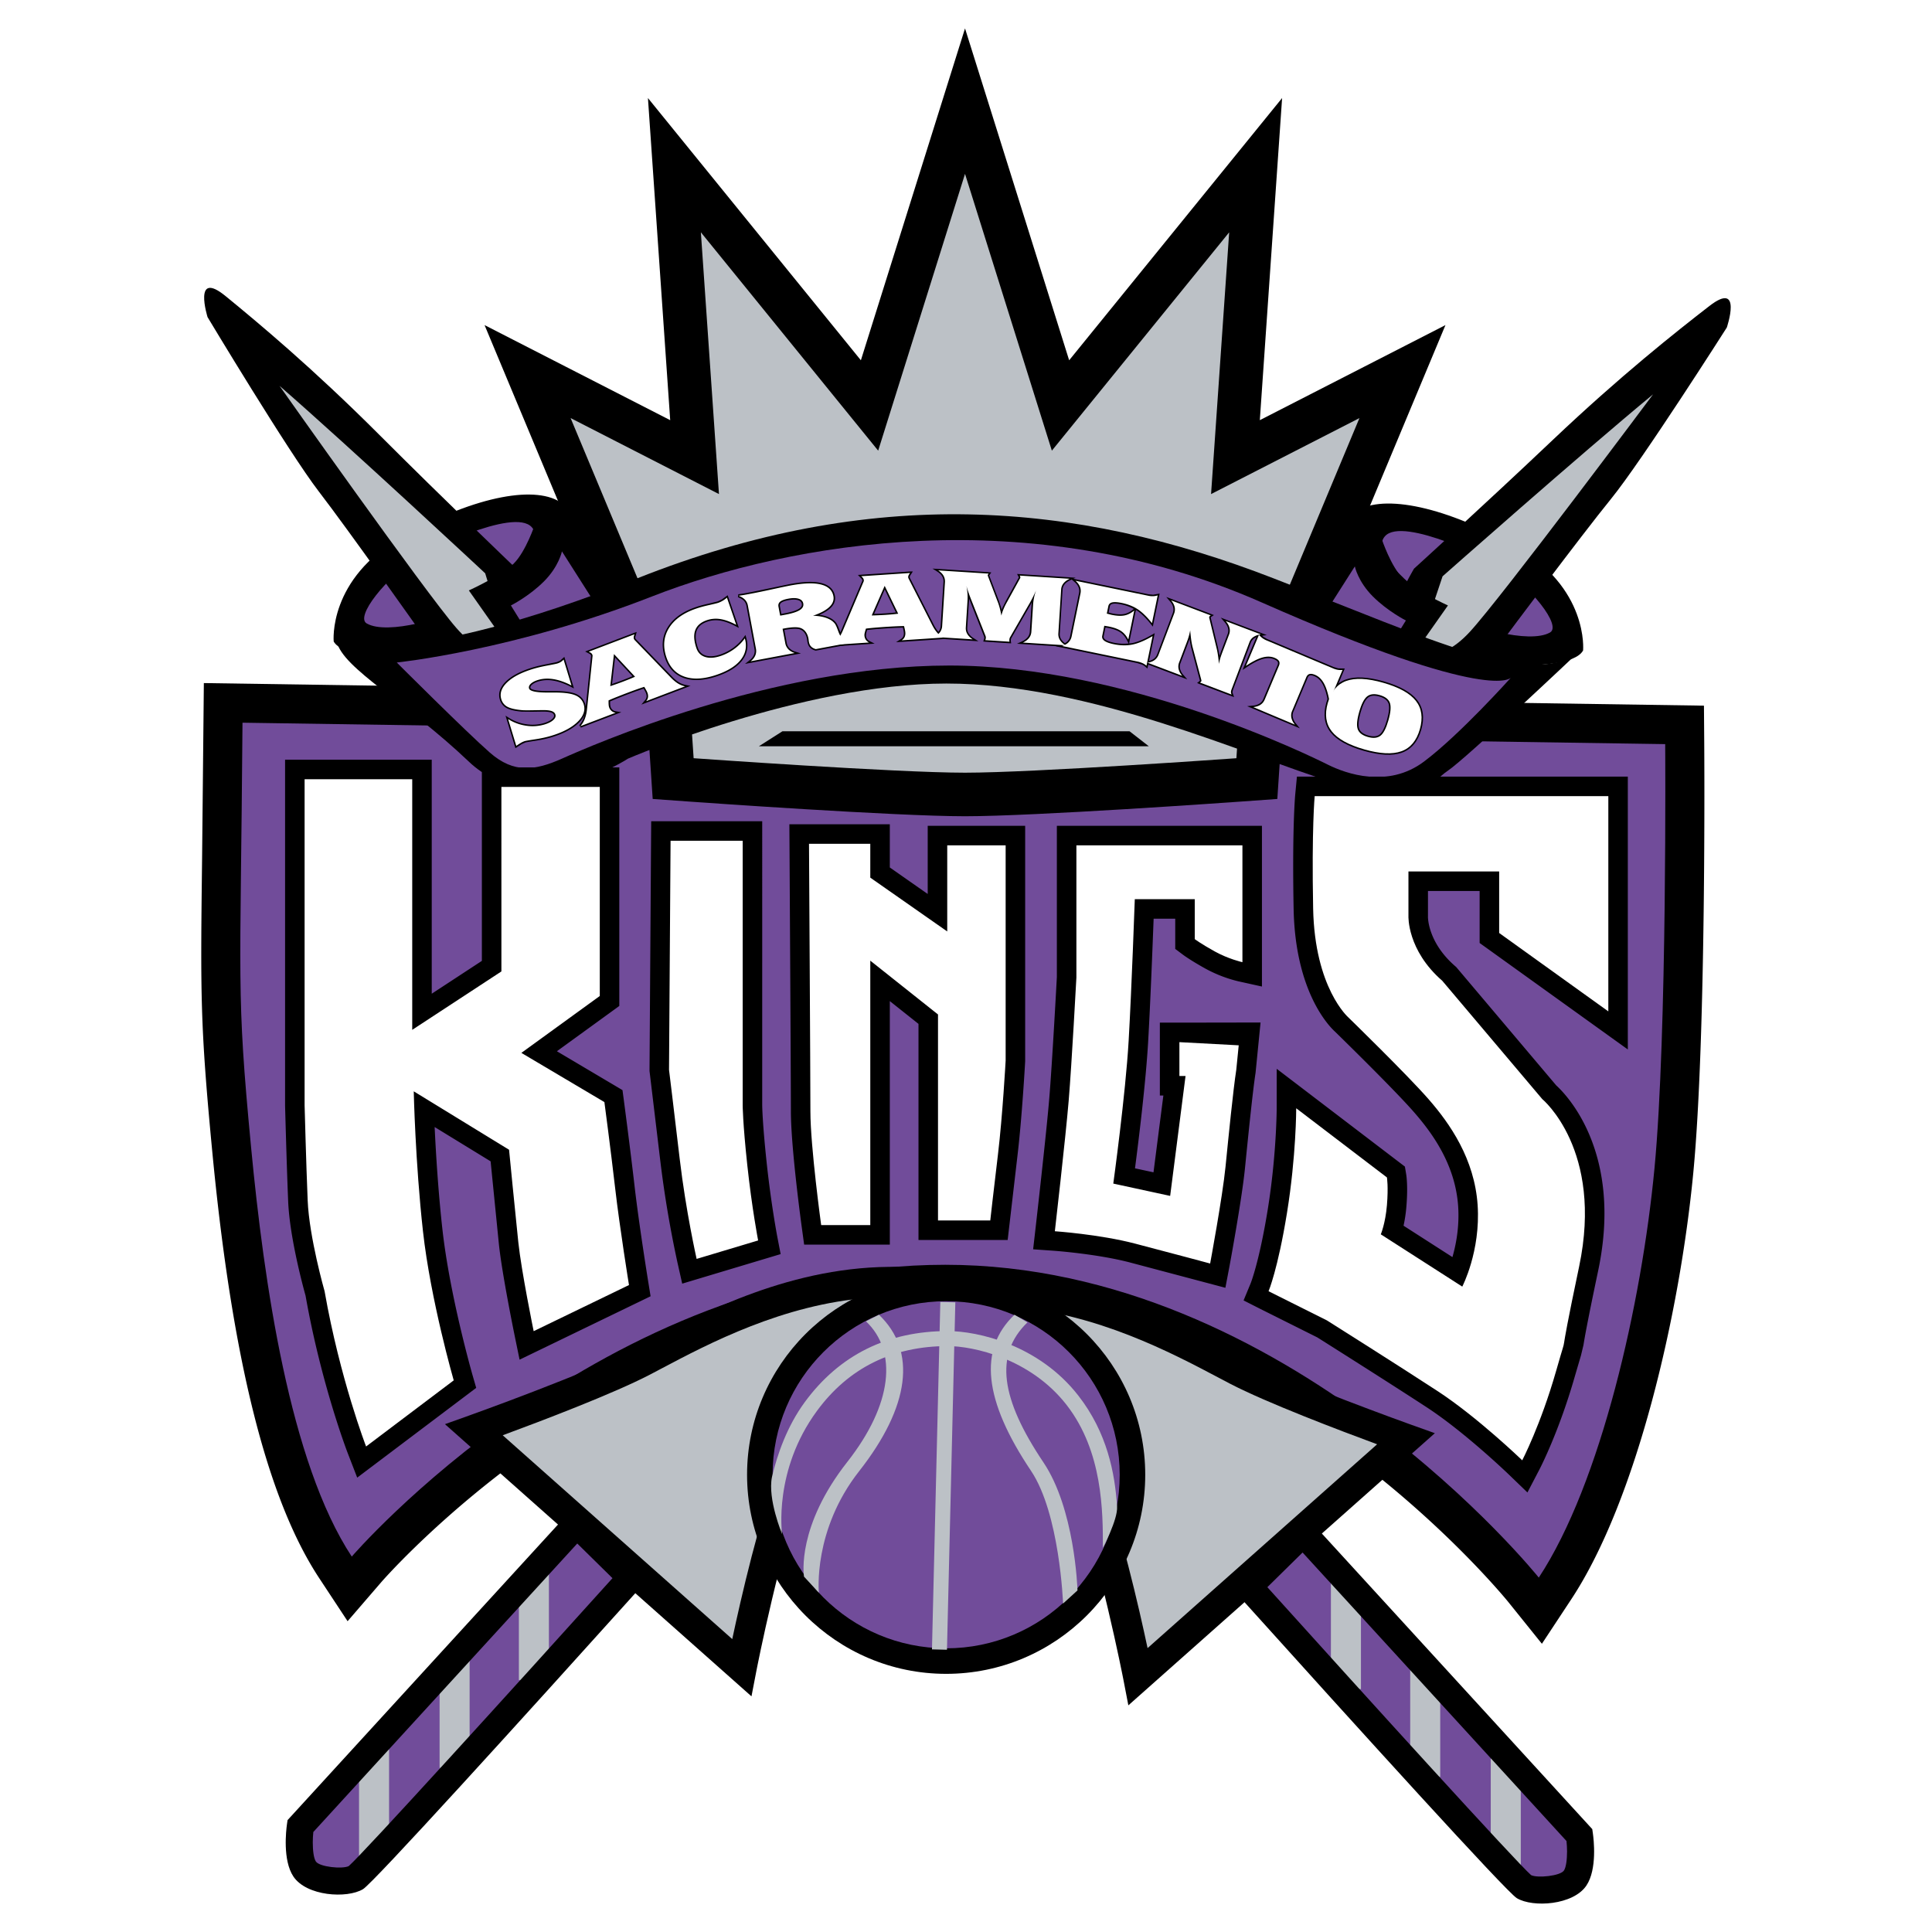 <svg xmlns="http://www.w3.org/2000/svg" width="2500" height="2500" viewBox="0 0 192.756 192.756"><g fill-rule="evenodd" clip-rule="evenodd"><path fill="#fff" d="M0 0h192.756v192.756H0V0z"/><path d="M20.299 72.075l-.136 13.531c-.163 13.712-.197 16.564 1.01 29.234 1.979 20.777 5.47 34.713 10.671 42.605l2.836 4.303 3.369-3.906c.061-.07 6.173-7.102 16.22-14.014 9.112-6.271 23.456-13.744 40.042-13.744 16.531 0 30.847 8.002 39.947 14.715 10.053 7.418 16.17 14.963 16.23 15.039l3.348 4.162 2.941-4.457c6.551-9.938 10.832-28.559 12.17-42.605 1.287-13.51 1.094-41.538 1.086-42.725l-.029-3.809L20.338 68.15l-.039 3.925zm8.63 42.027c-.834-8.762-1.057-12.52-1.057-18.949 0-2.564.035-5.554.082-9.454l.097-9.641 134.204 2.021v.734c0 8.636-.115 27.442-1.062 37.386-1.025 10.75-4.02 25.061-8.438 34.508a109.814 109.814 0 0 0-13.689-12.043c-14.453-10.711-29.928-16.371-44.753-16.371-14.78 0-30.219 5.271-44.648 15.248a107.914 107.914 0 0 0-13.654 11.197c-3.218-7.398-5.594-19.008-7.082-34.636z"/><path d="M153.525 157.398c6.199-9.406 10.26-27.363 11.543-40.83s1.068-42.327 1.068-42.327L24.194 72.104c-.197 26.525-.644 26.613.857 42.367 1.283 13.469 3.846 31.424 10.045 40.83 0 0 25.011-29.113 59.214-29.113 34.204 0 59.215 31.21 59.215 31.21z" fill="#714c9a"/><path d="M92.134 16.047L85.89 35.945 64.645 9.782l2.221 32.138-18.521-9.486 16.21 38.807.565 8.471 3.774.27c.832.06 20.451 1.455 27.386 1.455 6.935 0 26.554-1.396 27.386-1.455l3.773-.27.564-8.471 16.211-38.807-18.521 9.486 2.223-32.138s-16.082 19.802-21.246 26.163c-2.516-8.013-10.39-33.111-10.39-33.111l-4.146 13.213zm-.373 30.215L96.28 31.86l6.939 22.118s9.617-11.843 14.135-17.404c-.43 6.196-1.391 20.094-1.391 20.094l11.082-5.676-7.615 18.232-.156 2.35c-6.15.413-18.141 1.173-22.994 1.173-4.854 0-16.844-.761-22.993-1.173l-.157-2.35-7.616-18.232 11.082 5.676-1.389-20.094L89.34 53.978l2.421-7.716z"/><path d="M96.28 77.092c6.859 0 27.076-1.444 27.076-1.444l.361-5.415 11.914-28.52-14.803 7.581 1.807-26.115-17.691 21.783-8.664-27.614-8.665 27.614-17.689-21.784 1.805 26.115-14.802-7.581 11.913 28.52.361 5.415c.001 0 20.217 1.445 27.077 1.445z" fill="#bcc1c6"/><path d="M112.695 72.959H78.064l-2.352 1.497h38.907l-1.924-1.497z"/><path d="M89.608 127.898s-7.268 10.047-10.261 18.17c-2.993 8.123-5.345 20.309-5.345 20.309l-26.721-23.729s11.971-4.275 16.888-6.842c4.917-2.564 14.537-8.122 25.439-7.908z" fill="#bcc1c6"/><path d="M64.612 133.881l-1.136.598c-4.769 2.488-16.58 6.717-16.699 6.758l-2.383.852 30.581 27.156.499-2.584c.023-.119 2.364-12.16 5.279-20.074 2.885-7.832 9.998-17.711 10.069-17.811l1.678-2.318-2.862-.057c-10.499-.208-19.593 4.605-25.026 7.48zm.25 3.256l1.151-.607c4.657-2.465 12.141-6.412 20.676-7.043-2.367 3.523-6.591 10.209-8.748 16.064-2.201 5.973-4.026 13.947-4.884 17.982l-22.902-20.336c3.768-1.39 11.052-4.154 14.707-6.06z"/><path d="M57.542 152.055l-27.577 30.141s-.427 2.994.428 4.275c.855 1.283 4.062 1.498 5.13.855 1.069-.641 27.448-29.928 27.448-29.928l-5.429-5.343z" fill="#714c9a"/><path fill="#bcc1c6" d="M35.822 174.543v11.031h2.996v-11.031h-2.996zM43.859 165.35v11.033h2.996V165.35h-2.996zM51.769 156.586v11.031h2.996v-11.031h-2.996z"/><path d="M56.547 151.145L28.69 181.594l-.059.41c-.083.586-.445 3.586.64 5.215 1.309 1.963 5.345 2.225 6.946 1.264 1.026-.615 15.661-16.752 27.756-30.182l.864-.959-7.347-7.229-.943 1.032zm1.046 2.851c1.053 1.037 2.525 2.484 3.514 3.459-10.135 11.244-24.786 27.377-26.312 28.725-.631.318-2.917.088-3.28-.457-.213-.318-.31-1.086-.31-1.91 0-.346.022-.697.056-1.035l26.332-28.782z"/><path d="M97.943 128.797s7.268 10.047 10.26 18.17c2.994 8.123 5.346 20.309 5.346 20.309l26.721-23.729s-11.971-4.275-16.889-6.84c-4.916-2.566-14.535-8.123-25.438-7.91z" fill="#bcc1c6"/><path d="M97.914 127.299l-2.862.057 1.677 2.32c.072.098 7.183 9.979 10.07 17.811 2.914 7.912 5.256 19.953 5.279 20.072l.498 2.584 30.58-27.154-2.383-.852c-.119-.043-11.93-4.271-16.699-6.758l-1.135-.6c-5.433-2.875-14.527-7.685-25.025-7.48zm39.482 16.797l-22.902 20.336c-.857-4.033-2.684-12.01-4.885-17.982-2.156-5.855-6.381-12.541-8.748-16.064 8.535.631 16.02 4.58 20.678 7.043l1.15.607c3.655 1.905 10.94 4.669 14.707 6.06z"/><path d="M130.008 152.953l27.576 30.143s.428 2.992-.426 4.275c-.855 1.281-4.062 1.496-5.131.854-1.068-.641-27.449-29.928-27.449-29.928l5.43-5.344z" fill="#714c9a"/><path fill="#bcc1c6" d="M151.729 175.441v11.032h-2.997v-11.032h2.997zM143.691 166.25v11.031h-2.996V166.25h2.996zM135.783 157.484v11.032h-2.998v-11.032h2.998z"/><path d="M130.061 151.012l-7.348 7.23.863.957c12.096 13.43 26.73 29.566 27.758 30.182 1.6.961 5.637.699 6.945-1.264 1.086-1.627.725-4.629.641-5.213l-.059-.412-27.857-30.449-.943-1.031zm26.228 32.666c.033.338.057.688.057 1.035 0 .824-.098 1.59-.311 1.91-.361.543-2.648.775-3.279.457-1.525-1.35-16.178-17.482-26.312-28.727l3.514-3.459c1.741 1.905 25.765 28.163 26.331 28.784zM33.293 64.001s-.599-6.292 6.892-10.487c7.491-4.195 13.484-5.094 15.881-3.296 2.397 1.798-2.996 11.387-5.393 13.185-2.398 1.797-15.881 3.295-17.38.598z"/><path d="M36.59 62.204c-1.164-.665 1.797-4.495 5.393-6.892 0 0 9.289-4.794 11.087-2.697s-4.794 6.592-6.592 7.791c-1.798 1.198-7.791 2.996-9.888 1.798z" fill="#714c9a"/><path d="M157.945 64.9s.598-6.293-6.893-10.488c-7.49-4.195-13.484-5.094-15.881-3.296s2.996 11.386 5.393 13.184c2.399 1.799 15.881 3.297 17.381.6z"/><path d="M154.648 63.102c1.164-.665-1.797-4.495-5.393-6.892 0 0-9.289-4.794-11.088-2.697-1.797 2.098 4.795 6.592 6.592 7.791 1.8 1.199 7.792 2.997 9.889 1.798z" fill="#714c9a"/><path d="M41.983 63.102s-7.191-10.188-10.188-14.083C28.799 45.124 20.708 31.64 20.708 31.64s-1.498-4.794 1.798-2.098 8.689 7.191 15.282 13.784C44.38 49.918 51.272 56.51 51.272 56.51s2.997 5.394 2.697 7.791c-.299 2.397-6.592 3.596-6.592 3.596l-5.394-4.795z"/><path d="M27.888 38.495s14.569 20.64 17.649 24.165c3.08 3.524 5.142 1.978 5.142 1.978l-2.272-7.44c-.001-.001-13.483-12.573-20.519-18.703z" fill="#bcc1c6"/><path d="M150.189 63.57s7.457-9.995 10.555-13.811c3.098-3.815 11.539-17.081 11.539-17.081s1.625-4.753-1.742-2.145c-3.365 2.609-8.875 6.96-15.639 13.377s-13.826 12.825-13.826 12.825-3.137 5.312-2.9 7.717 6.496 3.768 6.496 3.768l5.517-4.65z"/><path d="M164.928 39.342s-15.107 20.25-18.279 23.692-5.191 1.842-5.191 1.842l2.467-7.378c-.001 0 13.805-12.214 21.003-18.156z" fill="#bcc1c6"/><path d="M46.777 58.907s3.296-1.498 4.495-2.697 2.098-3.896 2.098-3.896l2.996-1.498 5.394 7.791-9.289 8.39-5.694-8.09z"/><path d="M50.972 60.406s1.798-.899 3.296-2.397c1.498-1.498 1.797-2.997 1.797-2.997l4.195 6.592-5.394 5.094-3.894-6.292z" fill="#714c9a"/><path d="M144.461 60.406s-3.297-1.499-4.494-2.697c-1.199-1.198-2.098-3.895-2.098-3.895l-2.998-1.499-5.393 7.791 9.289 8.39 5.694-8.09z"/><path d="M140.266 61.904s-1.799-.899-3.297-2.397c-1.498-1.498-1.797-2.996-1.797-2.996l-4.195 6.592 5.395 5.094 3.894-6.293z" fill="#714c9a"/><path d="M33.593 64.001s6.592 2.997 29.964-6.292c23.373-9.289 43.611-7.744 63.525 0 16.18 6.292 25.469 10.787 30.264 7.491 0 0-11.088 10.487-12.885 11.687-1.799 1.198-2.697 3.895-11.387 1.198-8.689-2.697-24.271-9.889-38.654-9.889-14.383 0-31.762 7.491-31.762 7.491s-9.589 6.293-15.881.3-12.585-9.289-13.184-11.986z"/><path d="M39.586 66.099s11.686-1.198 25.469-6.592c13.784-5.394 37.755-9.588 60.828.6 23.072 10.188 24.871 7.491 24.871 7.491s-5.094 5.694-8.689 8.39c-3.598 2.697-7.791 1.199-9.59.3-1.797-.899-20.076-9.888-37.754-9.888-17.679 0-35.957 8.09-38.654 9.289-2.696 1.199-4.794 1.499-7.191-.599-2.398-2.099-9.29-8.991-9.29-8.991z" fill="#714c9a"/><path d="M74.535 147.137c0 10.953 8.91 19.863 19.862 19.863 10.953 0 19.863-8.91 19.863-19.863 0-10.951-8.91-19.861-19.863-19.861-10.952-.001-19.862 8.91-19.862 19.861zm5.093 0c0-8.143 6.625-14.768 14.769-14.768s14.769 6.625 14.769 14.768c0 8.145-6.625 14.77-14.769 14.77-8.144-.001-14.769-6.626-14.769-14.77z"/><path d="M77.082 147.137c0 9.564 7.752 17.316 17.315 17.316 9.562 0 17.316-7.752 17.316-17.316 0-9.562-7.754-17.314-17.316-17.314-9.564-.001-17.315 7.751-17.315 17.314z" fill="#714c9a"/><path fill="#bcc1c6" d="M92.983 164.559l1.497.037.833-34.66-1.497-.038-.833 34.661zM86.399 131.828c3.16 3.004 2.666 8.266-1.867 14.033-5.024 6.395-4.351 11.197-4.319 11.436l1.486 1.607c-.006-.053-.602-6.244 4.012-12.117 5.075-6.459 5.779-12.004 1.982-15.613l-1.294.654zM102.863 146.742c2.863 4.264 3.197 13.166 3.199 13.246l1.439-1.312c-.01-.342-.289-8.145-3.395-12.77-4.252-6.33-4.932-10.746-1.6-13.969l-1.293-.764c-3.615 3.438-3.076 8.53 1.65 15.569z"/><path d="M41.127 75.798H28.442v34.516c.002.059.155 5.887.308 9.541.152 3.65 1.526 8.668 1.735 9.412 1.551 8.775 4.114 15.469 4.223 15.75l.93 2.406 11.873-8.955-.371-1.289c-.022-.078-2.265-7.902-3.003-14.553-.414-3.723-.646-7.518-.773-10.182l5.585 3.422.825 8.252c.313 2.975 1.512 8.836 1.562 9.084l.503 2.453 13.07-6.326-.232-1.432c-.009-.057-.919-5.678-1.368-9.574-.457-3.959-1.072-8.578-1.078-8.625l-.125-.936-6.545-3.879 6.227-4.518v-23.8H48.076v19.302l-5.001 3.276V75.798h-1.948zm-1.948 3.895v26.658l.097-.062.057 2.637c.006.291.165 7.223.932 14.131.601 5.41 2.088 11.342 2.774 13.904l-5.554 4.191c-.878-2.68-2.243-7.303-3.184-12.666l-.018-.1-.028-.098c-.015-.053-1.472-5.193-1.614-8.596-.148-3.549-.297-9.168-.305-9.455V79.692l6.843.001zm18.714.767v17.92l-9.418 6.832s8.694 5.152 10.018 5.938c.202 1.545.616 4.756.946 7.619.324 2.805.862 6.365 1.166 8.316-1.402.68-3.776 1.828-5.936 2.873-.372-1.957-.851-4.623-1.021-6.248l-1.015-10.15-.825-.51L40 105.814l11.971-7.844V80.46h5.922zM74.098 81.934h-9.129l-.167 24.912 1.081 9.014a109.685 109.685 0 0 0 1.722 10.172l.459 2.037 9.821-2.947-.333-1.727c-.006-.033-.612-3.201-1.057-7.355-.438-4.092-.449-5.762-.449-5.779V81.934h-1.948zm-1.947 3.895v24.435c0 .072.005 1.842.471 6.189.266 2.475.577 4.561.803 5.939l-2.444.732a106.146 106.146 0 0 1-1.23-7.721l-1.052-8.779.14-20.796 3.312.001zM86.829 82.24h-8.073l.012 1.959c.001.231.139 23.197.139 26.677 0 3.619 1.047 11.291 1.092 11.615l.23 1.684h8.548V99.88l2.861 2.273v21.561h8.897l.967-8.311c.461-3.854.764-9.252.777-9.48l.002-.055V82.394h-9.723v6.799l-3.781-2.645V82.24h-1.948zm-1.948 3.896v2.441l11.572 8.093V86.289h1.933v19.471c-.029.512-.326 5.625-.752 9.18 0 0-.35 2.994-.568 4.881h-1.534v-19.547L84.881 91.81v28.469h-1.242c-.309-2.461-.837-7.016-.837-9.402 0-2.889-.094-19.083-.128-24.741h2.207zM123.957 82.394h-18.514v15.087c-.029.545-.469 8.656-.762 12.162-.301 3.609-1.363 12.883-1.373 12.977l-.232 2.023 2.033.143c.041.002 4.314.307 7.617 1.168l9.531 2.529.393-2.064c.051-.271 1.244-6.711 1.557-9.824l.004-.035c.303-3.023.76-7.592 1.057-9.527l.498-5.018-8.098.014h-1.949v7.27h.35l-.984 7.664c-.855-.184-1.057-.229-1.846-.398.377-2.891 1.084-8.652 1.312-12.629.219-3.828.438-9.399.547-12.276h2.156v3.014l.779.584c.074.055.762.563 2.215 1.371a13.354 13.354 0 0 0 3.285 1.273l2.371.525V82.394h-1.947zm-1.949 3.895v6.857c-.348-.196-.625-.36-.859-.503v-4.881h-9.811l-.064 1.879c-.004.087-.311 8.784-.613 14.069-.299 5.227-1.506 14.021-1.518 14.109l-.246 1.789 9.512 2.057 2.004-15.629c.471.043.83.094 1.004.146l.031.016c-.008.076-.014.141-.029.24-.314 2.037-.777 6.668-1.084 9.73l-.002.035c-.191 1.9-.758 5.26-1.139 7.434l-5.482-1.455c-2.172-.566-4.627-.906-6.309-1.094.332-2.957.939-8.455 1.162-11.125.305-3.668.752-11.977.771-12.328l.002-.053V86.287c2.629.002 10.041.002 12.67.002zM160.463 77.485h-31.068l-.168 1.763c-.01.108-.205 2.226-.205 7.143 0 1.242.012 2.664.043 4.276.158 8.256 3.5 11.686 4.131 12.262.184.18 5.807 5.662 7.855 8.004 1.766 2.02 4.148 5.193 4.43 9.43.021.307.029.609.029.904 0 1.635-.289 3.068-.6 4.154l-4.877-3.131c.113-.521.221-1.154.281-1.895.057-.674.076-1.24.076-1.703 0-.902-.074-1.412-.096-1.541l-.127-.76-12.789-9.756-.002 3.934c0 .047-.014 4.68-.895 10.119-.855 5.271-1.705 7.357-1.713 7.377l-.695 1.678 1.619.822 5.742 2.871c.76.479 7.223 4.559 10.936 6.986 3.781 2.473 8.105 6.633 8.148 6.674l1.875 1.809 1.205-2.309c.078-.152 1.949-3.768 3.52-9.262l.619-2.109.246-1.025c.08-.502.291-1.836 1.469-7.43.439-2.088.625-3.988.625-5.705 0-7.955-3.949-11.99-4.809-12.773l-9.982-11.811-.113-.098c-2.646-2.303-2.705-4.713-2.705-4.918l.002-.069v-2.5h5.154v5.187l14.785 10.622v-27.22h-1.946zm-1.949 3.896V97.11l-6.994-5.024v-7.084h-12.945v6.396l.002-.088c0 .014-.002.055-.002.12 0 .724.197 4.448 3.904 7.764l10.002 11.834.133.113c.174.15 3.568 3.158 3.568 9.918 0 1.459-.156 3.092-.539 4.91-1.197 5.689-1.422 7.092-1.506 7.619l-.129.512-.633 2.166a56.063 56.063 0 0 1-2.162 6.178c-1.711-1.525-4.27-3.684-6.711-5.279-3.955-2.588-11-7.029-11.07-7.074l-.082-.051-4.41-2.205c.375-1.307.881-3.402 1.387-6.521.428-2.631.66-5.049.789-6.928l5.375 4.102c.002.07.004.135.004.217 0 .357-.014.812-.061 1.369-.121 1.455-.467 2.316-.469 2.326l-.609 1.498 1.354.891 9.922 6.365.986-1.889c.078-.15 1.789-3.484 1.789-7.992 0-.381-.012-.77-.039-1.168-.27-4.064-2.031-7.902-5.385-11.736-2.174-2.482-7.844-8.008-8.084-8.242l-.033-.033-.027-.023c-.035-.031-2.748-2.631-2.879-9.476a227.464 227.464 0 0 1-.043-4.161c0-2.291.045-3.941.09-5.051 3.001-.002 22.341-.002 25.507-.002z"/><path d="M32.384 128.824c1.534 8.742 4.141 15.492 4.141 15.492l8.743-6.596s-2.301-7.977-3.068-14.879c-.767-6.902-.92-13.959-.92-13.959l9.51 5.83s.613 6.289.92 9.203c.307 2.914 1.534 8.896 1.534 8.896l9.51-4.602s-.92-5.676-1.38-9.664-1.073-8.59-1.073-8.59l-8.283-4.908 7.823-5.676v-20.86h-9.816V96.92l-8.897 5.828V77.746H30.39v32.518s.153 5.828.307 9.51c.153 3.681 1.687 9.05 1.687 9.05zM66.903 83.881h7.195v26.382s0 1.688.46 5.982 1.081 7.516 1.081 7.516l-6.136 1.84s-1.074-4.754-1.687-9.969-1.067-8.896-1.067-8.896l.154-22.855zM86.829 95.845v26.383h-4.901s-1.074-7.824-1.074-11.352-.139-26.689-.139-26.689h6.114v3.375l7.677 5.369v-8.59h5.828v21.475s-.307 5.521-.766 9.355c-.461 3.836-.768 6.596-.768 6.596h-5.215v-20.553l-6.756-5.369zM107.391 84.341h16.566v11.657s-1.381-.307-2.762-1.073c-1.381-.767-1.994-1.228-1.994-1.228V89.71h-5.982s-.307 8.743-.613 14.112c-.307 5.367-1.533 14.264-1.533 14.264l5.674 1.229 1.535-11.965h-.613v-3.375l5.918.316-.244 2.445c-.307 1.994-.766 6.596-1.072 9.662-.307 3.068-1.535 9.664-1.535 9.664s-3.986-1.074-7.516-1.994c-3.527-.92-7.977-1.227-7.977-1.227s1.074-9.357 1.381-13.039c.307-3.68.768-12.27.768-12.27V84.341h-.001zM131.166 79.433h29.297v21.473l-10.891-7.822v-6.136h-9.051v4.448s-.152 3.389 3.375 6.457l9.971 11.797s6.135 5.062 3.682 16.719c-2.455 11.658-.768 5.062-2.301 10.432-1.535 5.367-3.375 8.895-3.375 8.895s-4.449-4.295-8.438-6.902c-3.986-2.607-11.043-7.055-11.043-7.055l-5.828-2.914s.92-2.148 1.84-7.822c.92-5.676.92-10.432.92-10.432l9.051 6.902s.152.92 0 2.762c-.154 1.84-.613 2.914-.613 2.914l8.129 5.215s1.84-3.527 1.533-8.129-2.76-8.129-4.908-10.584c-2.146-2.455-7.975-8.129-7.975-8.129s-3.375-2.916-3.529-10.891c-.153-7.977.154-11.198.154-11.198z" fill="#fff"/><path d="M56.116 65.705l-.239.207-.314.141-.982.202c-.551.103-1.037.217-1.444.341-1.175.357-2.064.819-2.644 1.373-.606.58-.816 1.197-.623 1.833.115.377.342.66.676.843.322.176.813.292 1.505.355l1.04.011 1.087-.017c.37 0 .647.032.822.096.147.054.236.134.27.244.014.045.056.183-.168.39-.178.164-.453.304-.817.415a4.052 4.052 0 0 1-1.772.119 4.428 4.428 0 0 1-1.736-.641l-.34-.215.987 3.245.62-.402.357-.163c.062-.019.291-.065 1.022-.176a11.668 11.668 0 0 0 1.641-.361c1.167-.355 2.063-.832 2.665-1.417.629-.611.848-1.249.651-1.895-.144-.471-.459-.811-.939-1.009-.461-.191-1.158-.282-2.13-.28l-.61-.001c-1.601.01-1.761-.247-1.776-.298-.02-.064-.026-.167.135-.318.148-.14.371-.255.662-.344a3.246 3.246 0 0 1 1.481-.077c.537.087 1.124.295 1.746.616l.315.164-.958-3.148-.19.167zm-4.037 4.996c-.641-.059-1.107-.167-1.388-.32a1.08 1.08 0 0 1-.533-.667 1.266 1.266 0 0 1-.057-.37c0-.394.198-.775.6-1.159.545-.521 1.394-.959 2.523-1.304.396-.12.871-.232 1.412-.332l1.015-.21.389-.175.114-.099.626 2.058c-.536-.25-1.053-.435-1.528-.513a3.556 3.556 0 0 0-1.617.087c-.335.102-.598.24-.779.411-.261.246-.261.475-.216.624.11.361.746.519 2.063.511h.612c.918-.002 1.596.085 2.014.258.398.165.649.433.767.819.038.125.057.249.057.372 0 .408-.208.811-.63 1.221-.567.552-1.423 1.005-2.543 1.346-.473.144-1.011.262-1.599.351-.812.124-.997.165-1.064.186l-.423.191-.297.193-.654-2.15c.48.255.987.445 1.529.524a4.343 4.343 0 0 0 1.903-.128c.409-.125.723-.287.934-.481.299-.276.302-.531.251-.697-.062-.204-.214-.351-.454-.438-.21-.077-.514-.114-.927-.114l-1.09.017-1.01-.012z"/><path d="M63.249 63.144l-4.87 1.854.5.271.077.1.017.053v.009l-.555 5.317a3.595 3.595 0 0 1-.211.922c-.102.261-.241.49-.414.682l.165.24 4.031-1.534-.541-.092c-.132-.023-.24-.069-.328-.143s-.154-.169-.201-.293l-.042-.213-.007-.338.731-.307.949-.37.936-.348.727-.249.156.274.079.167c.043.114.065.22.065.314a.47.47 0 0 1-.005.076.647.647 0 0 1-.154.322l-.365.439 4.906-1.867-.51-.102a2.027 2.027 0 0 1-.656-.26 3.496 3.496 0 0 1-.674-.558l-3.62-3.751c-.002 0-.043-.062-.043-.062l-.012-.134.147-.512-.278.093zm-.169.385l.029.275.093.152.015.011 3.621 3.752c.252.259.499.462.733.605.118.071.247.097.371.146l-3.169 1.206c.009-.034.025-.066.03-.101a.895.895 0 0 0 .008-.117c0-.131-.028-.272-.085-.421l-.094-.199-.286-.5-.113.041-.851.291-.94.35-.954.371-.926.389.004.096.011.464.06.294a.987.987 0 0 0 .29.417c.029.024.074.027.106.047-.47.179-2.108.803-2.726 1.037.065-.114.127-.231.177-.358.113-.289.19-.626.23-1l.552-5.299a3.376 3.376 0 0 1 .002-.091l-.035-.125-.158-.21 4.005-1.523-3.81 1.858 3.81-1.858z"/><path d="M61.106 65.238l-.398 3.44.907-.312.635-.234.598-.235.767-.326-.147-.156-2.324-2.5-.038.323zm.26.357l1.737 1.868-.369.157-.59.233-.629.231-.455.156.306-2.645zM72.427 59.514l-.406.294-.435.201-.885.215c-.497.11-.934.229-1.297.354-1.314.45-2.257 1.132-2.801 2.024-.55.902-.634 1.927-.251 3.048.35 1.021.993 1.697 1.913 2.009.906.308 2.018.24 3.305-.201 1.144-.392 1.976-.918 2.474-1.566.51-.664.648-1.418.412-2.245l-.084-.295-.181.248a4.63 4.63 0 0 1-1.022 1.022 4.892 4.892 0 0 1-1.301.676c-.57.195-1.062.231-1.461.106-.388-.12-.643-.375-.782-.779-.237-.693-.278-1.262-.12-1.69.156-.423.503-.722 1.063-.913.408-.14.838-.177 1.278-.108.447.069.965.258 1.538.559l.333.175-1.116-3.26-.174.126zm-4.065 7.861c-.838-.285-1.403-.881-1.725-1.822a3.787 3.787 0 0 1-.219-1.229c0-.559.147-1.082.442-1.565.507-.832 1.396-1.47 2.643-1.897a11.98 11.98 0 0 1 1.264-.345l.917-.224.49-.226.276-.2.751 2.195c-.473-.221-.919-.384-1.309-.445a2.946 2.946 0 0 0-1.422.121c-.641.219-1.061.587-1.247 1.093-.182.494-.143 1.131.118 1.891.169.494.497.819.976.968.461.144 1.016.107 1.647-.109a5.18 5.18 0 0 0 1.381-.717 4.95 4.95 0 0 0 .868-.831c.021.127.057.258.057.38 0 .466-.153.894-.463 1.296-.461.6-1.246 1.093-2.333 1.465-1.224.419-2.271.487-3.112.201z"/><path d="M78.825 58.269l-1.814.38-2.071.427-.788.144-.496.073-.03.291c.247.083.443.198.583.342.137.142.223.31.261.516l.805 4.31a.989.989 0 0 1-.057.583 1.343 1.343 0 0 1-.417.525l-.465.374 5.574-1.042-.57-.18a1.349 1.349 0 0 1-.579-.339.997.997 0 0 1-.264-.524l-.243-1.295.026-.005c.665-.124 1.154-.15 1.454-.077.28.068.491.248.645.55l.077.188.055.216.047.337.049.192.075.171a.958.958 0 0 0 .278.304c.108.076.242.136.398.177l.032.008 3.911-.731-.461-.193a2.549 2.549 0 0 1-.563-.317 1.252 1.252 0 0 1-.337-.372l-.216-.519a3.158 3.158 0 0 0-.27-.598c-.193-.281-.499-.5-.912-.655a3.774 3.774 0 0 0-.786-.186c.472-.208.842-.434 1.098-.678.311-.297.468-.625.468-.979 0-.077-.008-.155-.022-.235-.123-.656-.579-1.086-1.357-1.28-.741-.185-1.789-.151-3.118.097zm-4.622 1.246l.792-.144 2.08-.429 1.805-.378c1.288-.241 2.292-.275 2.987-.102.663.165 1.035.507 1.135 1.044.012.061.017.12.017.179 0 .273-.124.524-.374.764-.324.309-.856.592-1.582.845l.046.292c.511.01.957.085 1.325.224.354.134.612.315.767.539.072.116.153.297.238.534l.237.565c.096.17.236.325.416.463.071.055.174.096.258.146l-2.94.549a.915.915 0 0 1-.278-.122.67.67 0 0 1-.191-.208l-.049-.116-.039-.153-.047-.337-.065-.256-.094-.228c-.193-.38-.476-.617-.841-.706-.346-.084-.863-.061-1.58.073l-.32.061.297 1.59c.049.26.164.487.341.675.077.081.17.149.27.213l-3.493.653c.07-.095.132-.193.175-.296a1.315 1.315 0 0 0 .075-.753l-.806-4.31a1.285 1.285 0 0 0-.341-.669 1.473 1.473 0 0 0-.253-.197l.032-.005z"/><path d="M78.61 59.586c-.406.076-.689.182-.865.325-.196.16-.273.384-.224.649l.192 1.028.354-.053.325-.061c.68-.127 1.16-.282 1.468-.473.431-.267.472-.592.429-.818-.037-.199-.165-.462-.562-.589-.285-.091-.662-.094-1.117-.008zm-.794.919a.475.475 0 0 1-.01-.096c0-.11.042-.196.128-.266.133-.108.379-.197.73-.263.407-.076.733-.076.972 0 .211.067.325.182.358.359a.443.443 0 0 1 .009.085c0 .118-.054.27-.301.422-.272.169-.732.314-1.366.433l-.304.057-.079.012-.137-.743zM90.789 57.017l-5.199.345.397.407.045.117v.056a.13.13 0 0 1-.002.009l-2.088 4.921a3.593 3.593 0 0 1-.472.82 2.241 2.241 0 0 1-.596.531l.087.278 4.303-.286-.489-.247a.68.68 0 0 1-.272-.232.696.696 0 0 1-.106-.339l.022-.216.092-.326.789-.079 1.015-.075.997-.059.767-.025.07.308.026.183.003.081c0 .121-.02.225-.06.309a.636.636 0 0 1-.242.264l-.478.313 5.237-.348-.458-.247a2.02 2.02 0 0 1-.551-.441 3.532 3.532 0 0 1-.481-.731l-2.363-4.647a.976.976 0 0 1-.023-.071l.027-.132.291-.446-.288.005zm-.275.318l-.053.272.04.157 2.378 4.678c.165.321.341.588.524.793.091.104.208.166.312.25l-3.383.225c.019-.03.043-.057.058-.087a1.03 1.03 0 0 0 .087-.437 1.13 1.13 0 0 0-.004-.1l-.031-.219-.127-.561-.12.006-.898.029-1.002.059-1.021.076-1 .101-.023.092-.126.447-.028.299a.99.99 0 0 0 .155.485c.021.031.063.047.087.076l-2.909.193a2.62 2.62 0 0 0 .274-.291 3.89 3.89 0 0 0 .513-.889l2.081-4.905-.002.002c0-.005.03-.09.03-.09l.004-.129-.09-.247c.507-.035 3.79-.252 4.274-.285l-4.188.66 4.188-.66z"/><path d="M88.126 58.391l-1.389 3.173.959-.032.676-.037.641-.05.829-.087-.095-.192-1.49-3.072-.131.297zm.145.418l1.113 2.295-.398.042-.633.049-.669.037-.481.017 1.068-2.44zM93.522 57.035c.219.141.381.3.481.474.098.171.14.355.126.563l-.279 4.377c-.013.208-.078.389-.199.552s-.3.3-.534.406l-.543.248 5.044.322-.49-.313a1.503 1.503 0 0 1-.491-.479.937.937 0 0 1-.136-.495c0-.023 0-.047.002-.071l.173-2.712-.002-.221.051.141 1.441 3.636.029.094.006.092-.014.077-.029.097-.059.183.189.016 2.596.166-.037-.254.002-.1.018-.104.037-.08 1.973-3.427.07-.134-.029.217-.174 2.713a.962.962 0 0 1-.203.544 1.505 1.505 0 0 1-.549.414l-.525.248 5.42.345-.51-.315a1.506 1.506 0 0 1-.506-.48.943.943 0 0 1-.137-.565l.279-4.377a.936.936 0 0 1 .203-.532c.125-.16.316-.3.568-.416l.531-.248-5.842-.373.168.32.002.019-.002.02-1.295 2.349-.365.735-.049.148-.049-.219-.24-.732-.936-2.456-.014-.04.059-.083.15-.218-.26-.021-5.609-.357.489.306zm.37 6.144c.154-.208.24-.447.257-.711l.279-4.376a1.277 1.277 0 0 0-.165-.732 1.45 1.45 0 0 0-.212-.272l4.352.277-.008.027.033.142.939 2.474.23.7.279 1.274.176-.529.207-.635.352-.704 1.291-2.341-.002.001c0-.003.035-.078.035-.078l.01-.076-.002-.029 4.299.274a1.242 1.242 0 0 0-.526.946l-.279 4.377c-.002.029-.002.059-.002.088 0 .232.061.451.18.651.059.096.137.186.223.273l-3.311-.21c.094-.076.182-.156.25-.244.162-.206.252-.444.268-.71l.174-2.712.092-.666.197-.706-.277-.11-.266.572-.348.659-1.967 3.417c0 .003-.068.153-.068.153l-.029.17v.051l-2.061-.131a1.16 1.16 0 0 1 .01-.065l-.008-.162c-.002-.002-.053-.164-.053-.164l-1.436-3.625-.28-.761-.163-.535-.292.067.101.728.006.672-.173 2.713a1.293 1.293 0 0 0 .175.738c.058.097.133.187.217.273l-2.947-.188c.093-.076.177-.155.243-.245z"/><path d="M107.197 58.055c.197.17.336.352.41.54.074.185.09.374.047.58l-.885 4.291c-.041.205-.131.374-.273.518s-.338.254-.584.327l-.574.17 8.102 1.669.477.148c.135.06.258.139.369.235l.193.17.729-3.533-.291.168c-.754.438-1.416.716-1.967.826-.098.02-.205.018-.305.029.018-.089.68-3.307.686-3.331.031.02.072.033.104.053.43.285.895.739 1.383 1.352l.199.251.68-3.3-.236.044-.402.072-.449-.039-7.844-1.615.431.375zm-.486 6.138c.18-.184.299-.408.354-.667l.883-4.291c.02-.095.029-.188.029-.28a1.25 1.25 0 0 0-.264-.775l6.834 1.408.523.044.242-.044c-.066.325-.379 1.837-.467 2.263-.432-.512-.854-.927-1.248-1.188-.062-.042-.139-.068-.205-.106l.008-.034-.029.023a4.751 4.751 0 0 0-1.406-.534c-.457-.094-.797-.113-1.035-.057-.271.063-.445.234-.498.493l-.182.882.441.113.197.049c.521.107.965.127 1.318.061.25-.047.496-.167.74-.319-.098.47-.355 1.723-.451 2.191a2.273 2.273 0 0 0-.555-.585c-.297-.202-.713-.36-1.234-.467l-.195-.036-.453-.076-.234 1.141c-.037.179-.02.438.277.655.207.151.531.271.99.365.684.141 1.328.152 1.916.035.51-.103 1.107-.344 1.771-.705a638.75 638.75 0 0 0-.498 2.426c-.082-.053-.156-.116-.244-.155l-.537-.168-7.062-1.455c.1-.062.196-.129.274-.207zm4.441-.065c-.41-.085-.705-.19-.873-.314-.137-.099-.17-.195-.17-.277 0-.027.002-.052.008-.075l.176-.858.17.029.184.034c.482.099.861.241 1.127.421.262.178.484.443.662.789l.166.319a4.671 4.671 0 0 1-1.45-.068zm-.427-3.62c.031-.144.115-.225.273-.262.193-.045.498-.025.906.059.457.094.855.254 1.217.448a2.469 2.469 0 0 1-.049.042c-.303.25-.613.406-.922.464-.314.06-.719.04-1.201-.06l-.176-.043-.172-.044.124-.604zm3.832-.918l-.01-.002.01.002z"/><path d="M116.73 59.999c.168.2.275.399.32.595a.962.962 0 0 1-.045.576l-1.553 4.101a.99.99 0 0 1-.354.469 1.326 1.326 0 0 1-.629.231l-.592.077 4.578 1.735-.387-.447a1.437 1.437 0 0 1-.33-.602.95.95 0 0 1 .041-.58l.791-2.087s.061-.183.113-.347l.016.143.131.7.887 3.343c-.002.001-.002.003-.002.004l-.012.018-.27.216.234.101 3.455 1.309-.113-.331-.049-.153.045-.216 1.791-4.729a.915.915 0 0 1 .354-.447 1.58 1.58 0 0 1 .664-.233l.572-.083-4.592-1.74.381.446c.182.21.297.416.346.613a.92.92 0 0 1-.035.568l-.695 1.834-.119.355-.012-.1-.152-.761-.721-2.976.01-.021.312-.213-.262-.106-4.49-1.701.373.439zm-1.453 5.981c.209-.153.361-.356.455-.604l1.555-4.101a1.315 1.315 0 0 0 .057-.748 1.518 1.518 0 0 0-.123-.322l3.309 1.254-.02.031-.021.081.008.095.723 2.982.148.733.096.873.297.016.123-.516.191-.567.693-1.834a1.215 1.215 0 0 0 .047-.747 1.57 1.57 0 0 0-.133-.331c.578.219 2.049.776 2.621.994a1.572 1.572 0 0 0-.318.158 1.219 1.219 0 0 0-.465.589l-1.793 4.73-.059.312-2.686-1.018.02-.031.01-.152-.889-3.37-.125-.667-.1-.938-.297-.015-.121.522-.188.57-.791 2.087a1.29 1.29 0 0 0-.055.755c.025.109.072.218.127.326l-2.6-.985c.111-.044.215-.096.304-.162l5.232-4.491-5.232 4.491z"/><path d="M125.469 63.274l-1.5 3.567.416-.278c.629-.421 1.17-.697 1.607-.819.42-.117.799-.107 1.125.031.24.102.33.198.363.262.02.037.029.077.029.123 0 .061-.018.13-.051.209l-1.418 3.37a.968.968 0 0 1-.369.45 1.448 1.448 0 0 1-.656.208l-.586.059 5.256 2.209-.377-.464a1.49 1.49 0 0 1-.32-.621.943.943 0 0 1 .057-.58l1.418-3.37c.057-.137.131-.215.227-.241.107-.028.268 0 .459.081.33.138.602.403.812.788.219.401.396.978.529 1.714l.09.498 1.59-3.777-.242-.003-.41-.008-.436-.125-6.656-2.8-.396-.225c-.002 0-.463-.447-.463-.447l-.098.189zm.191.316l.188.181.463.263 6.656 2.799.508.146.248.004c-.129.303-.799 1.9-1.045 2.483-.125-.543-.271-1.016-.455-1.351-.242-.446-.564-.755-.957-.92-.262-.11-.477-.142-.652-.094-.189.051-.332.19-.426.415l-1.418 3.37a1.267 1.267 0 0 0 .044 1.089l-3.295-1.386a1.279 1.279 0 0 0 .798-.734l1.418-3.37a.839.839 0 0 0 .072-.326.558.558 0 0 0-.061-.259c-.084-.158-.25-.289-.514-.4-.391-.165-.836-.179-1.322-.043-.367.103-.812.33-1.297.623.246-.582.922-2.189 1.047-2.49z"/><path d="M134.256 67.8c-.941.343-1.59 1.116-1.928 2.297-.338 1.183-.195 2.181.426 2.966.609.771 1.725 1.393 3.318 1.848 1.592.454 2.869.516 3.797.183.943-.339 1.594-1.111 1.932-2.293.338-1.187.195-2.188-.426-2.974-.607-.771-1.727-1.394-3.324-1.85-1.592-.453-2.869-.514-3.795-.177zm1.898 6.824c-1.531-.437-2.596-1.024-3.164-1.745-.559-.706-.684-1.614-.375-2.698.314-1.1.885-1.786 1.744-2.099.863-.314 2.078-.252 3.609.185 1.535.438 2.604 1.026 3.172 1.747.557.707.682 1.617.371 2.706-.309 1.084-.896 1.789-1.744 2.093-.867.311-2.081.248-3.613-.189z"/><path d="M136.311 69.357c-.332.26-.609.793-.848 1.63-.238.833-.283 1.428-.141 1.82.146.404.518.694 1.104.862s1.057.117 1.396-.148c.332-.257.607-.787.846-1.619.238-.837.285-1.436.141-1.833-.148-.408-.521-.7-1.107-.867-.581-.165-1.05-.113-1.391.155zm.185.236c.266-.208.633-.242 1.123-.102.488.14.793.369.908.682.119.33.07.884-.146 1.647-.217.758-.467 1.251-.742 1.465-.262.203-.641.235-1.129.096-.49-.139-.793-.367-.906-.676-.119-.326-.07-.877.146-1.636.219-.763.469-1.259.746-1.476z"/><path d="M51.509 74.412l-.812-2.67c.552.348 1.15.569 1.794.663a4.163 4.163 0 0 0 1.837-.124c.389-.118.681-.268.876-.448.195-.18.265-.361.209-.543-.048-.157-.168-.271-.361-.341s-.484-.105-.875-.104c-.22.002-.583.008-1.088.017-.506.009-.847.005-1.024-.011-.664-.061-1.146-.174-1.446-.338a1.233 1.233 0 0 1-.604-.755c-.176-.58.018-1.141.583-1.681.564-.54 1.426-.986 2.583-1.338.404-.123.88-.235 1.427-.337.548-.102.881-.17.999-.206a1.44 1.44 0 0 0 .352-.158c.102-.064.192-.144.271-.235l.787 2.587c-.638-.33-1.235-.541-1.79-.631s-1.071-.063-1.549.082c-.315.096-.555.221-.72.377s-.223.312-.175.471c.084.277.724.412 1.918.405h.612c.943-.002 1.634.088 2.072.269s.723.486.853.914c.18.591-.024 1.172-.612 1.744-.588.572-1.456 1.032-2.604 1.382-.483.146-1.023.265-1.62.355-.597.091-.945.151-1.043.181a1.89 1.89 0 0 0-.391.177c-.137.08-.291.178-.459.296z" fill="#fff"/><path d="M60.716 69.879c-.002.197.001.347.01.45s.026.188.051.254a.834.834 0 0 0 .246.355c.108.09.241.148.398.175l-3.518 1.339c.186-.207.333-.449.442-.728a3.69 3.69 0 0 0 .221-.961l.552-5.299a.164.164 0 0 0 .002-.059.374.374 0 0 0-.15-.253.96.96 0 0 0-.235-.13l4.566-1.738c-.04.098-.064.185-.074.26a.427.427 0 0 0 .021.207.46.46 0 0 0 .076.112l3.621 3.752c.244.25.478.444.703.582.226.138.46.23.705.279l-3.886 1.479a.807.807 0 0 0 .188-.397.948.948 0 0 0-.069-.464 1.768 1.768 0 0 0-.086-.184 9.534 9.534 0 0 0-.221-.385c-.271.086-.552.183-.846.289a64.83 64.83 0 0 0-1.889.719c-.293.115-.568.231-.828.346zm.168-1.421a33.015 33.015 0 0 0 1.907-.699c.193-.079.382-.159.567-.241l-2.104-2.262-.37 3.202zM73.454 62.338c-.591-.31-1.119-.501-1.585-.573a2.774 2.774 0 0 0-1.35.114c-.6.206-.984.54-1.155 1.003-.171.464-.131 1.061.119 1.791.153.448.446.74.879.875.432.134.95.098 1.554-.108a5.026 5.026 0 0 0 1.341-.696 4.778 4.778 0 0 0 1.055-1.055c.224.781.096 1.485-.387 2.112-.482.627-1.283 1.132-2.403 1.516-1.262.432-2.331.499-3.208.201s-1.483-.937-1.819-1.916c-.37-1.081-.291-2.055.237-2.921.528-.866 1.435-1.52 2.722-1.96.36-.124.788-.24 1.281-.35.493-.11.793-.183.901-.219.161-.055.314-.126.462-.213.147-.086.29-.19.429-.31l.927 2.709zM74.895 65.977c.221-.178.375-.373.462-.585a1.16 1.16 0 0 0 .065-.668l-.806-4.31a1.127 1.127 0 0 0-.301-.593 1.583 1.583 0 0 0-.643-.379c.158-.019.327-.044.504-.075.177-.03.44-.078.79-.144.521-.097 1.212-.24 2.075-.428s1.465-.314 1.81-.379c1.315-.246 2.332-.279 3.051-.1.719.179 1.134.567 1.246 1.163.073.394-.06.753-.401 1.078-.341.325-.886.617-1.636.878.53.011.989.089 1.375.234.386.146.665.344.837.594.082.131.167.321.255.569.088.249.164.429.228.543.086.151.211.291.376.417s.364.238.597.336l-3.385.633a1.085 1.085 0 0 1-.35-.155.808.808 0 0 1-.234-.255.865.865 0 0 1-.063-.146 1.44 1.44 0 0 1-.066-.333 1.764 1.764 0 0 0-.17-.621c-.173-.339-.421-.548-.742-.627-.322-.079-.828-.054-1.518.075l-.173.032.27 1.443c.043.232.144.432.302.599s.373.293.643.379l-4.398.825zm2.939-4.559c.062-.006.13-.016.206-.03l.325-.061c.655-.122 1.127-.273 1.417-.453.29-.18.41-.4.36-.663-.043-.232-.196-.39-.46-.474-.263-.084-.611-.086-1.045-.005-.378.071-.644.169-.797.294-.154.126-.211.294-.171.506l.165.886z" fill="#fff"/><path d="M86.395 62.715c-.06.188-.101.332-.123.433a.847.847 0 0 0 .106.67.832.832 0 0 0 .33.284l-3.756.25c.238-.144.451-.333.636-.566s.35-.519.492-.854l2.08-4.905a.176.176 0 0 0 .02-.056.39.39 0 0 0 .001-.093c-.004-.067-.028-.131-.071-.193s-.105-.126-.187-.193l4.875-.324a1.09 1.09 0 0 0-.147.227.43.43 0 0 0-.04.204.448.448 0 0 0 .04.129l2.363 4.647c.16.311.327.565.502.762s.373.355.591.473l-4.148.275a.789.789 0 0 0 .296-.326.929.929 0 0 0 .07-.463 1.622 1.622 0 0 0-.029-.2 10.365 10.365 0 0 0-.098-.434c-.284.003-.582.014-.893.028a61.272 61.272 0 0 0-2.018.134c-.313.027-.611.057-.892.091zm.576-1.309a38.172 38.172 0 0 0 1.392-.061 24.175 24.175 0 0 0 1.249-.114l-1.348-2.779-1.293 2.954z" fill="#fff"/><path d="M93.18 63.543a1.49 1.49 0 0 0 .592-.454 1.16 1.16 0 0 0 .228-.631l.279-4.377c.015-.236-.034-.452-.146-.647s-.289-.371-.529-.525l5.034.321a.914.914 0 0 0-.068.096.18.18 0 0 0-.023.076c-.002.015.006.039.02.071 0 .01.002.018.006.023l.936 2.458c.094.232.172.471.236.715s.119.494.164.75c.049-.213.121-.433.215-.659.096-.227.215-.467.359-.721l1.289-2.339a.118.118 0 0 0 .02-.041.275.275 0 0 0 .008-.05.187.187 0 0 0-.01-.074.543.543 0 0 0-.055-.108l4.99.318c-.273.127-.48.28-.621.459a1.06 1.06 0 0 0-.234.616l-.279 4.377c-.016.236.037.454.156.652.121.199.305.375.557.531l-4.244-.271c.26-.123.461-.275.604-.457s.221-.391.236-.627l.172-2.713c.016-.221.047-.45.094-.687.049-.236.117-.479.205-.726a13.712 13.712 0 0 1-.62 1.245l-1.967 3.418a.407.407 0 0 0-.055.121.647.647 0 0 0-.025.137.666.666 0 0 0 0 .128c.004.028.006.053.012.074l-2.412-.154c.012-.035.023-.07.033-.106a.492.492 0 0 0-.027-.358l-1.44-3.636c-.12-.307-.214-.563-.283-.768a8.607 8.607 0 0 1-.166-.545c.051.256.085.505.103.746.019.241.021.472.006.693l-.172 2.712c-.015.237.036.454.154.652s.298.375.54.529l-3.872-.244z" fill="#fff"/><path d="M114.576 59.441c.172.036.334.049.488.042.152-.008.299-.034.439-.08l-.57 2.77c-.5-.628-.973-1.089-1.418-1.384s-.973-.504-1.58-.63c-.434-.089-.758-.107-.973-.058s-.342.176-.385.377l-.152.742c.135.033.236.059.307.079.068.02.131.035.188.046.504.104.924.124 1.258.06.336-.063.666-.229.988-.496l-.596 2.898c-.191-.37-.43-.652-.713-.844-.283-.192-.676-.34-1.18-.444-.061-.013-.125-.024-.189-.035l-.312-.052-.205 1c-.041.199.031.367.219.503.188.137.5.25.934.339.666.138 1.285.149 1.855.034.57-.114 1.242-.395 2.014-.843l-.609 2.953a1.588 1.588 0 0 0-.406-.26 2.409 2.409 0 0 0-.508-.158l-7.514-1.549c.271-.08.488-.202.648-.365s.266-.361.314-.593l.883-4.29c.049-.233.029-.456-.055-.666s-.234-.41-.449-.597l7.279 1.501zM120.797 61.399a.622.622 0 0 0-.104.073.18.18 0 0 0-.043.07.232.232 0 0 0-.014.044c0 .011 0 .025.006.043l.723 2.982c.059.226.107.474.148.746.043.271.074.566.1.883a5.5 5.5 0 0 1 .125-.53c.053-.184.119-.376.195-.579l.695-1.833c.082-.217.094-.436.039-.658s-.18-.447-.375-.675l3.502 1.327a1.721 1.721 0 0 0-.727.257 1.06 1.06 0 0 0-.408.518l-1.793 4.729c-.039.106-.059.198-.055.276s.027.154.072.226l-3.162-1.198a.474.474 0 0 0 .09-.074.205.205 0 0 0 .049-.072.143.143 0 0 0 .004-.073l-.002-.018-.887-3.341a7.165 7.165 0 0 1-.127-.684 16.684 16.684 0 0 1-.102-.947 6.313 6.313 0 0 1-.316 1.119l-.791 2.087c-.084.221-.1.443-.047.667s.174.445.363.666l-3.467-1.314c.281-.037.514-.123.699-.259a1.17 1.17 0 0 0 .402-.537l1.555-4.101c.084-.222.102-.442.051-.662s-.168-.439-.352-.658l3.954 1.5z" fill="#fff"/><path d="M127.598 66.426c.076-.181.08-.333.016-.458s-.211-.235-.438-.331c-.361-.152-.77-.164-1.225-.037s-1.006.406-1.65.839l1.307-3.107a1.854 1.854 0 0 0 .762.564l6.654 2.799c.162.068.32.113.473.136s.303.025.449.008l-1.307 3.108c-.137-.756-.318-1.342-.547-1.759s-.521-.702-.885-.854c-.229-.096-.414-.125-.555-.087-.143.038-.252.147-.328.328l-1.416 3.37a1.09 1.09 0 0 0-.066.668c.047.227.164.456.35.684l-4.16-1.75c.289-.029.531-.106.723-.232.191-.126.334-.299.426-.518l1.417-3.371z" fill="#fff"/><path d="M141.656 72.76c-.324 1.138-.938 1.87-1.838 2.193s-2.137.262-3.705-.187c-1.57-.448-2.65-1.046-3.24-1.796-.594-.75-.727-1.694-.4-2.832.324-1.139.936-1.871 1.836-2.198.898-.327 2.133-.267 3.701.182 1.574.449 2.656 1.049 3.248 1.798.592.75.724 1.697.398 2.84zm-6.049-1.732c-.227.793-.275 1.369-.145 1.728.131.359.465.615 1.004.77.541.154.961.113 1.264-.122.303-.235.566-.749.793-1.542.229-.797.275-1.377.145-1.74-.133-.362-.469-.62-1.008-.774-.535-.152-.953-.11-1.258.128-.302.236-.568.754-.795 1.552z" fill="#fff"/><path d="M80.297 139.883c-1.776 2.418-2.753 5.246-3.278 7.479-.451 2.207 1.014 5.703 1.014 5.703-.009-.068-.893-6.354 3.472-12.295 3.154-4.295 7.548-6.471 13.061-6.471 2.521 0 8.242 1.227 11.851 5.875 3.619 4.662 3.619 10.67 3.619 14.248 0 0 1.498-2.822 1.416-4.1-.215-3.373-1-7.393-3.854-11.066-3.955-5.096-10.053-6.455-13.033-6.455-6.016 0-10.816 2.383-14.268 7.082z" fill="#bcc1c6"/></g></svg>